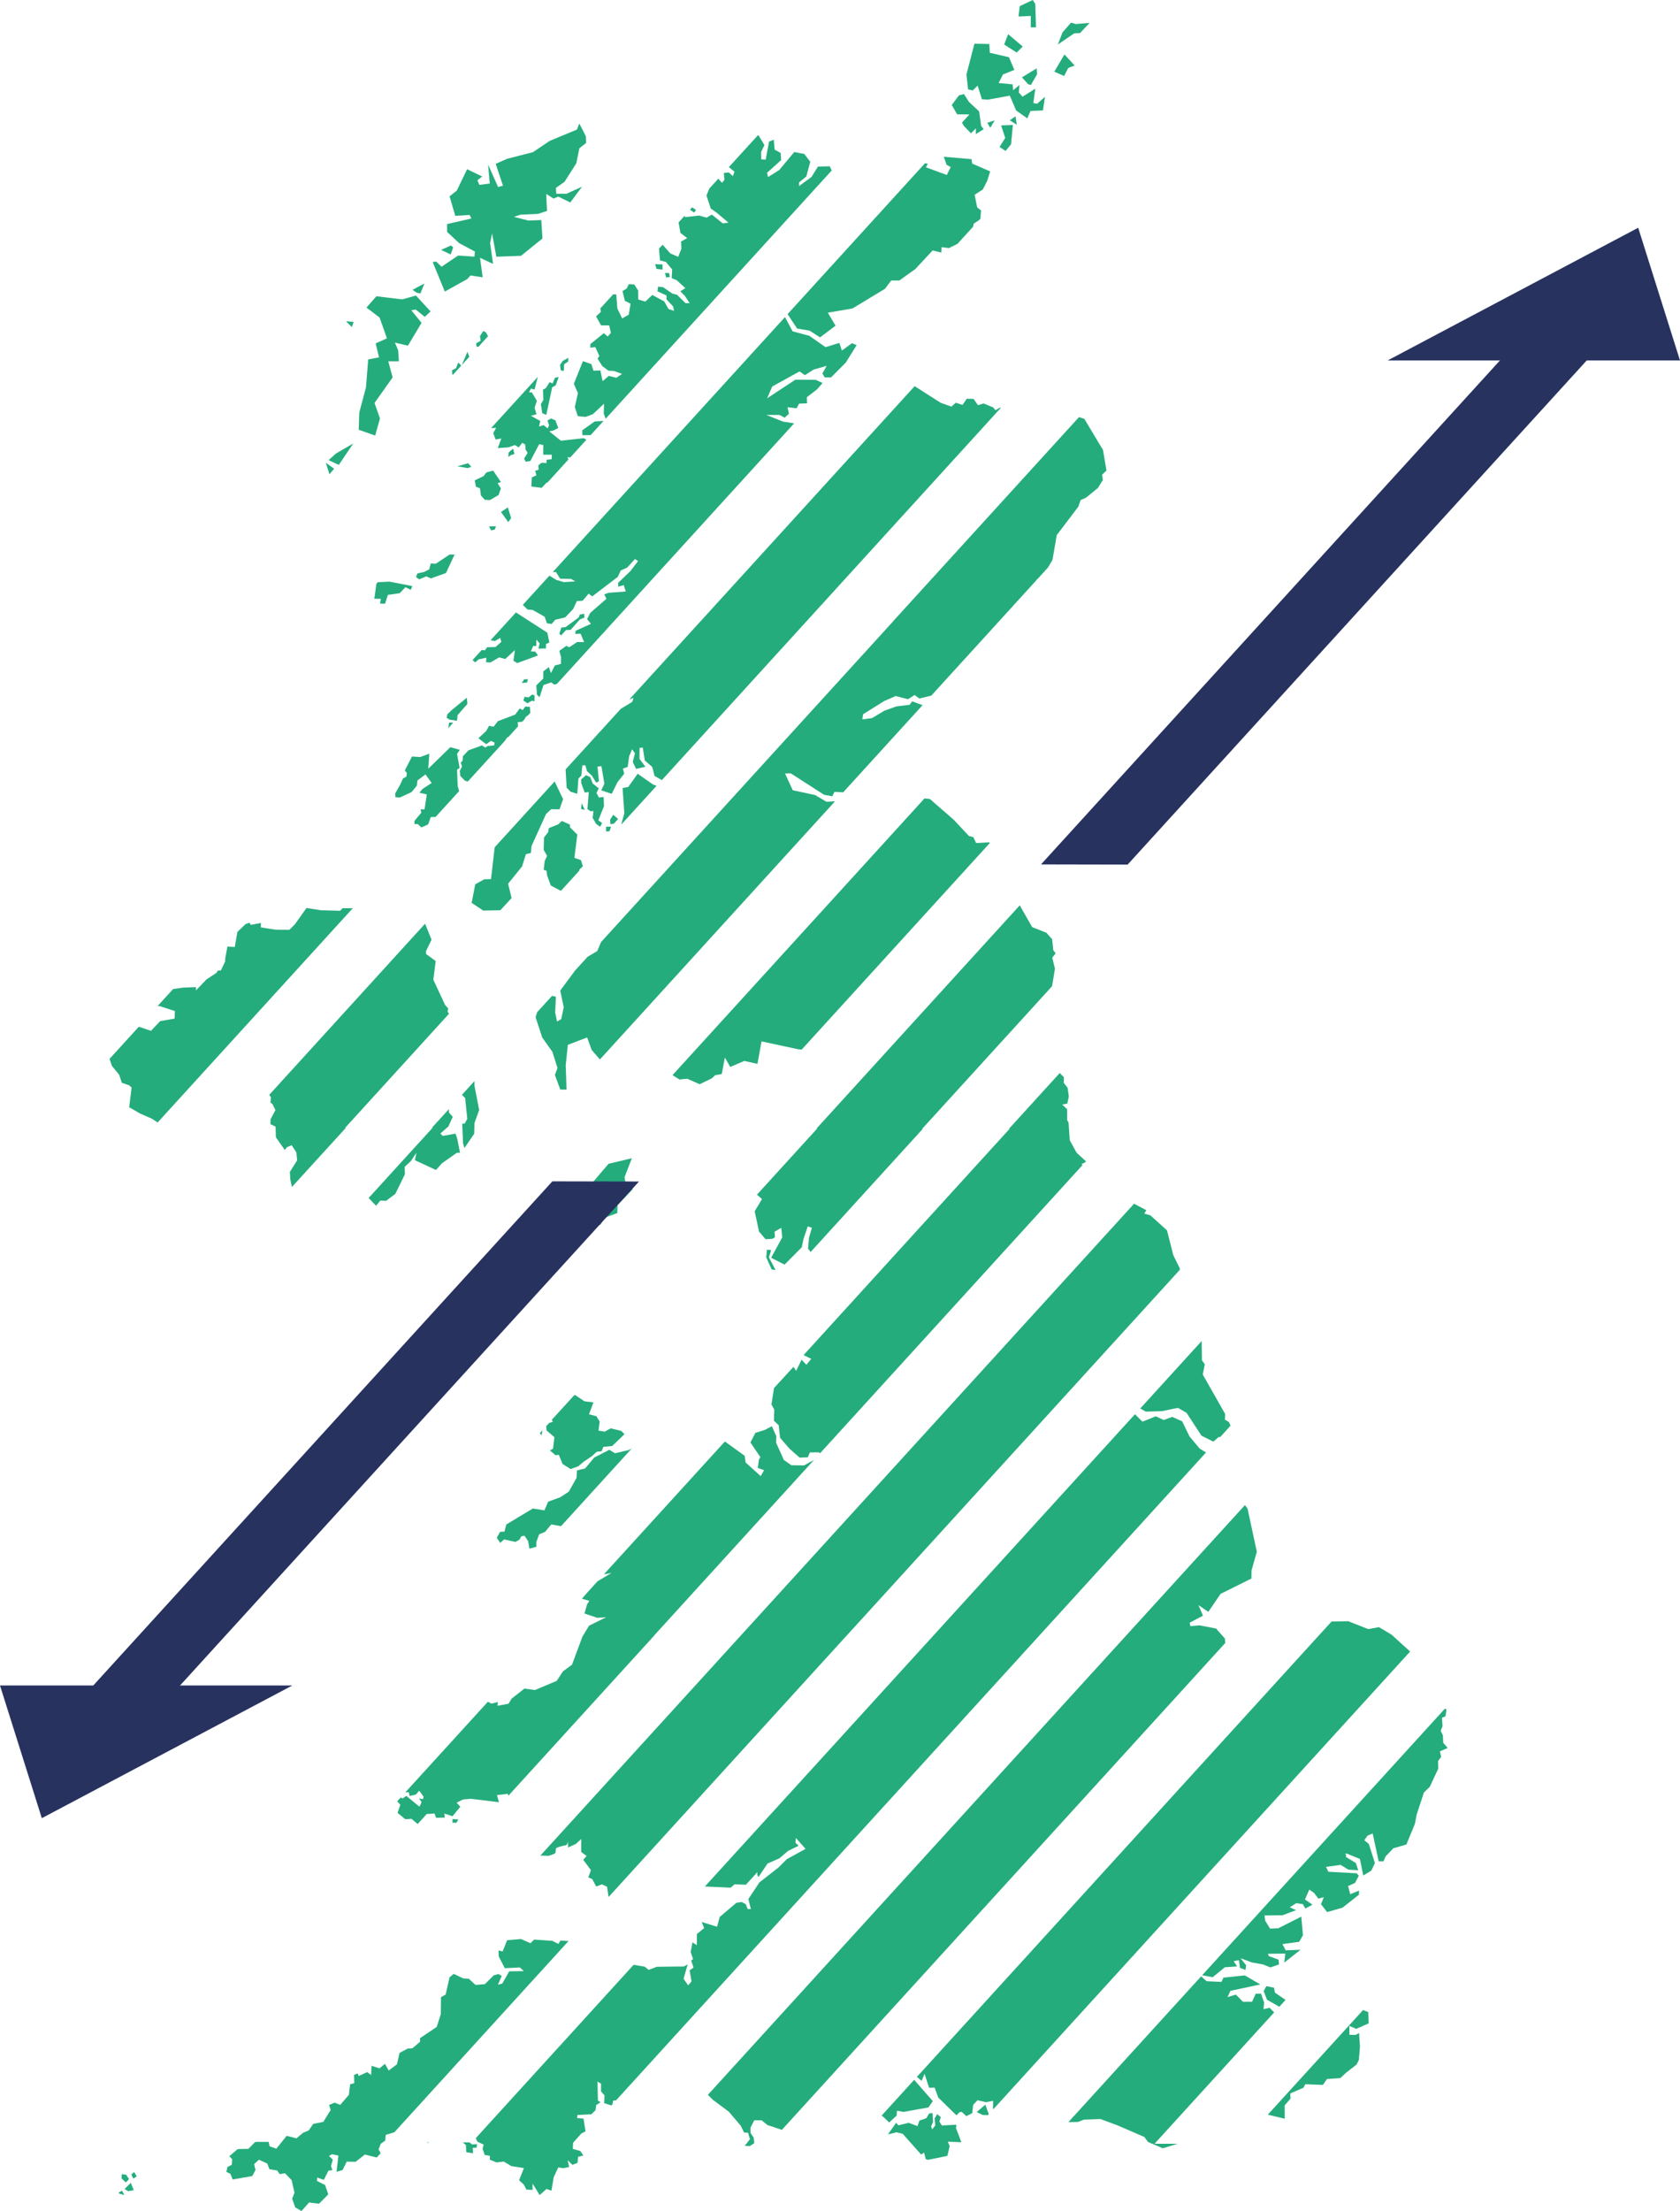 <?xml version="1.0" encoding="UTF-8"?> <svg xmlns="http://www.w3.org/2000/svg" id="Layer_2" viewBox="0 0 382.1 502.72"><defs><style>.cls-1{fill:#27325f;}.cls-2{fill:#24ac7c;}</style></defs><g id="Layer_1-2"><g><g><g><polygon class="cls-2" points="141.26 187.52 149.34 178.65 148.53 178.37 145.03 175.92 142.88 178.93 141.6 179.16 141.68 180.31 142 184.91 141.28 187.5 141.26 187.52"></polygon><polygon class="cls-2" points="132.99 184.14 132.3 182.6 132.16 183.93 132.99 184.14"></polygon><polygon class="cls-2" points="104.08 162.58 106.31 160.03 106.17 158.63 102.84 161.36 101.76 162.37 101.58 163.2 102.28 163.63 103.95 163.86 104.08 162.58"></polygon><polygon class="cls-2" points="104.1 178.71 103.95 175.01 104.53 174.58 103.95 171.42 104.57 170.48 102.43 169.88 97.4 174.78 97.64 171.36 95.57 172.12 93.7 172 92.07 175.17 92.53 175.75 92.44 176.56 91.65 177.01 90.97 178.49 89.88 180.4 89.93 181.25 90.93 181.33 93.61 180.09 94.81 178.63 94.94 177.45 96.77 176.07 98.18 178.02 96.07 179.39 95.4 180.23 97.07 180.62 96.56 184.03 95.65 184.03 95.83 184.77 94.26 186.64 94.26 187.35 95 187.35 95.85 188.13 97.38 187.43 97.97 185.77 99.07 185.74 104.42 179.87 104.1 178.71"></polygon><polygon class="cls-2" points="105.07 248.91 105.79 249.64 106.28 254.38 105.7 255.44 105.13 255.5 105.32 259.96 105.63 261.02 107.85 257.77 107.92 255.32 108.98 252.36 107.9 246.78 107.91 245.8 105.07 248.91"></polygon><polygon class="cls-2" points="111.68 199.87 110.1 199.93 108.09 201.06 107.27 205.28 109.92 207.03 113.8 206.95 116.36 204.18 115.56 200.92 118.74 196.99 119.6 194.22 120.75 193.92 120.89 192.35 124.19 185.08 125.35 183.99 127.26 184 128.07 181.7 126.15 177.67 112.51 192.64 111.68 199.87"></polygon><polygon class="cls-2" points="140.58 186.19 139.48 185.25 138.76 186.39 138.85 187.41 139.66 187.25 140.58 186.19"></polygon><polygon class="cls-2" points="86.49 272.96 87.81 273.02 89.91 271.44 92.02 267.13 92.09 267 92.05 265.29 93.44 263.99 94.71 262.08 94.37 263.78 99.16 266.01 100.51 264.49 103.91 262.09 104.62 262.09 104.01 258.96 103.61 257.74 100.69 258.26 100.16 257.71 101.98 256.11 102.98 253.92 102.1 252.95 102.1 252.56 102.09 252.18 98.25 256.39 98.41 256.39 83.84 272.38 85.54 274.14 86.49 272.96"></polygon><polygon class="cls-2" points="124.48 143.84 117.34 139.24 115.6 141.15 115.6 141.15 111.58 145.56 112.55 145.75 113.79 145.03 114.01 145.96 112.69 147.11 110.8 147.16 110.29 147.86 109.56 147.79 107.47 150.08 108.09 150.59 108.86 149.92 110.62 149.53 110.55 150.56 111.53 150.63 113.52 149.47 114.91 149.83 117.11 147.81 116.78 150.25 117.66 150.75 122.36 149.03 121.73 148.14 120.74 148.11 121.27 146.86 121.97 146.87 121.98 145.4 122.73 146.29 122.46 147.48 124.19 147.42 124.17 146.44 124.95 146.07 124.48 143.84"></polygon><path class="cls-2" d="M134.8,178.13l-.56-1.46-.97-.42-1.11,.98,.07,.91,.76,2.06,.92-.12-.31,3.89,.69,.46,.69-.03-.18,1.55,.79,1.37,.9,.65,.46-.84-.86-.62s1.26-3.21,1.28-3.21-.09-2.11-.09-2.11l-1.05,.14-.57-1.04,.53-1.04-1.38-1.11Z"></path><polygon class="cls-2" points="137.85 189.06 138.63 188.98 138.98 187.96 137.85 187.96 137.85 189.06"></polygon><polygon class="cls-2" points="120.18 158.58 119.31 158.41 119.05 159.28 119.97 159.9 120.97 159.31 121.57 159.44 121.57 158.12 121.07 157.9 120.18 158.58"></polygon><polygon class="cls-2" points="112.81 119.65 111.22 119.7 111.69 120.57 112.51 120.43 112.81 119.65"></polygon><polygon class="cls-2" points="112.16 107 110.62 107.41 110 108.24 107.98 109.21 108.23 110.65 109.16 111.02 109.39 112.67 110.27 113.64 111.46 113.68 113.39 112.55 113.93 111.05 113.17 109.85 113.93 109.6 112.16 107"></polygon><polygon class="cls-2" points="106.46 105.32 104.02 106.02 106.4 106.43 107.2 106.12 106.46 105.32"></polygon><polygon class="cls-2" points="87.58 137.25 88.22 135.25 90.91 134.87 92.21 133.51 93.42 134.11 93.79 133.25 88.56 132.24 85.94 132.37 85.62 132.67 85.14 136.14 86.63 136.14 86.44 137.22 87.58 137.25"></polygon><path class="cls-2" d="M78.49,256.43l23.63-25.94-.32-.46,.13-.75-.71-.81-2.66-5.72,.53-4.25-2.19-1.6-.04-.59,1.29-2.67-1.47-3.63-35.45,38.92c.22,.31,.4,.56,.4,.56l-.12,1.18,.47,.36,.66,1.36-1.11,2.1-.03,1.1,1.17,.55,.08,2.44,2.02,2.88,.49-.63,1.08-.46,1.08,1.67v.1s.16,1.67,.16,1.67l-1.66,2.65,.12,1.77,.35,1.65,12.26-13.45h-.15Z"></path><polygon class="cls-2" points="119.48 160.64 118.9 161.44 118.19 161.09 117.18 162.47 113.24 163.96 112.27 165.22 111.23 165.03 110.57 166.22 108.8 167.85 110.58 169.2 111.66 168.45 112.49 168.84 112.39 169.48 110.9 169.62 110.37 169.98 109.62 169.48 106.57 170.58 105.28 171.93 105.23 172.92 104.78 173.43 105.09 174.23 104.57 175.3 104.7 176.43 105.74 177.49 106.39 177.7 114.81 168.46 115.39 167.61 115.58 167.62 117.83 165.14 117.74 164.2 118.78 164.1 119.25 163.58 119.65 162.93 120.19 162.55 120.61 162.09 120.51 160.71 119.48 160.64"></polygon><polygon class="cls-2" points="101.95 165.59 103.07 164.29 102.14 164.29 101.95 165.59"></polygon><polygon class="cls-2" points="120.07 154.42 119.2 154.45 118.67 155.28 119.87 155.18 120.07 154.42"></polygon><polygon class="cls-2" points="116.7 102.01 115.69 102.86 115.6 103.9 116.21 103.47 117.01 103.21 116.7 102.01"></polygon><polygon class="cls-2" points="101.43 130.28 103.38 126.11 102.3 126.06 99.1 128.17 97.98 128.1 97.61 129.46 96.46 130.04 94.94 130.37 94.61 131.2 95.34 131.72 96.97 131.04 97.99 131.51 101.43 130.28"></polygon><polygon class="cls-2" points="127.78 186.65 126.99 187.41 124.82 188.28 124.7 189.16 123.73 190.41 123.66 193.23 124.43 194.6 123.89 195.73 123.66 197.76 124.3 197.97 124.43 199.04 125.28 201.33 127.44 202.48 127.64 202.48 131.77 197.94 131.75 197.76 132.56 196.94 132.13 195.56 130.64 195.04 131.3 189.75 129.63 188.08 129.63 187.48 127.78 186.65"></polygon><path class="cls-2" d="M27.65,495.3s.97,.89,.97,.89l.72-.75-.66-1.01-.99-.1s-.06,.95-.03,.96Z"></path><polygon class="cls-2" points="113.95 116.41 115.59 118.7 116.26 117.81 115.5 115.36 113.95 116.41"></polygon><polygon class="cls-2" points="104.22 82.42 103.73 83.71 102.8 84.19 102.87 85.1 103.01 85.21 104.91 83.13 104.22 82.42"></polygon><polygon class="cls-2" points="102.92 413.58 102.92 414.42 103.81 414.42 104.25 413.66 102.92 413.58"></polygon><polygon class="cls-2" points="110.57 75.63 109.94 75.24 109.16 76.42 109.32 77.45 108.29 78.07 108.38 78.77 108.78 78.88 110.99 76.45 110.57 75.63"></polygon><polygon class="cls-2" points="157.86 48.32 158.31 47.75 157.43 47.14 156.93 47.69 157.86 48.32"></polygon><polygon class="cls-2" points="289.76 451.92 288.02 451.57 287.41 452.7 288.17 454.66 290.97 456.25 292.39 454.69 289.96 453.04 289.76 451.92"></polygon><path class="cls-2" d="M284.55,446.14l2.75,.51,1.64,.66,1.96-.67-.1-1.08-2.21-.82-.23-.53,3.97-.04-.23,2.05,3.7-2.93-3.37,.14-.77-1.42,3.84-.53,.84-1.49-.37-4.23-5.22,2.64-1.88,.09-1.1-1.77-.17-1.22,4.11-.05,3.08-1.16-1.45-.64,1.49-.95,1.47,.21,.6,1.01,1.6-.88-1.7-1.19,.99-2.23,1.06,.73,1.01,1.32,1.23-.33s-.64,1.58-.64,1.6,1.39,1.79,1.39,1.79l3.51-1.01,3.73-2.94,.02-.94-2,.83-.49-1.86,1.57-.71,.87-1.64-.49-.55-6.44-.35-.53-1.11,3.33-.45,1.75,1.08,2.25,.14-.55-1.65-2.25-1.37,.05-.43-.25-.28,.4-.06,1.09,.45,1.89,.77,.76,3.76,1.83-1.1,.82-1.74-1.39-4.35-1.02-.82,.72-1.04,1.18-.51,1.37,6.33h1.1l.46-1.1,1.77-1.86,2.97-.86,1.94-4.7,.4-2.11,1.64-5,1.33-1.29,1.93-4.12-.04-1.75,.71-.97-.29-1.23,1.78-.78-1.01-1.15-.1-1.75-.49-.99,.42-1.04-.13-1.93,.81-.34,.22-1.56-.37-.16-55.2,60.6,2.39,.44,2.78-2.26,2.78-.19-.77-1.2,1.19-.21,.23,1.73,1.25,.5,.16-1.06-1.27-1.62,2.37,.88h.04Z"></path><path class="cls-2" d="M278.59,322.78l.06-1.3-5.09-8.96,.46-2.36-.65-.86-.06-4.41-13.97,15.34,1.26,.72,3.19-.1,.55-.02s3.56-.76,3.6-.73c.03,.02,1.93,1.12,1.93,1.12l3.39,5.19,2.71,1.36,1.29-1.12,.22,.13,2.39-2.63-.34-.82-.92-.55Z"></path><path class="cls-2" d="M192.53,371.91l75.83-83.23-.06-.37-1.45-2.95-1.43-5.63-3.78-3.41-1.38-.39,.46-.78-2.79-1.47-89.45,98.18h0l-45.57,50.02,1.89,.06s1.19-.4,1.39-.53c.2-.14,.23-.79,.23-1.08s1.62-.69,2.17-.77c.56-.08,.59-1.01,.59-1.01l.03,1.49,1.42-.65,.32-.14,1.25-1.13v2.95l1.21,.9-.76,.87,1.71,2.3,.05,.06-.61,1.65,.9,.38,.9,1.68,1.31-.49,1.17,.56,.33,2.33,54.12-59.41h0Z"></path><path class="cls-2" d="M148.79,371.83l36.35-39.9-.93,.51-1.32,.73-2.89-.03-1.72-1.2-1.77-3.95s.06-1.41,.06-1.43c0-.03-1.01-2.3-1.01-2.3,0,0-1.51,.79-1.58,.83-.06,.03-2.18,.69-2.18,.69l-1.12,2.17,2.27,3.36-.33,.51-.27,1.93,1.43,.51-.25,.44-.51,.91-3.44-3.1-.21-1.52-4.5-3.25-27.52,30.2,1.73-.32-3.16,1.89-2.18,2.39-1.39,1.58,1.67,.48s-.43,.74-.47,.74c-.03,0-.61,2.15-.61,2.15l2.89,.97,2.05-.13-.46,.23-3.44,1.69-1.52,2.51-2.36,6.36-2.06,1.51-1.42,2.17-4.95,2.08-2.4-.32-2.93,2.3-.67,1.14-2.53,.46,.1-.86-1.45,.38-.83-.43-18.78,20.61,.79-.06,.2,.88,1.43-.34,.75-.88,.99,1.36-.13,.59-.9-.19,.57,.84s-.45,1.04-.48,1.04c-.03,0-2.98-2.45-2.98-2.45l-.86,.6s-.19-.1-.43-.23l-.79,.87,.72,.78-.64,1.84,1.75,1.44,1.43-.08,1.4,1.18,2.05-2.28,1.78-.11,.36,.97,1.98-.05-.1-.91,1.85,.6,1.78-2.15-.84-.92s1.43-.74,1.47-.74,1.79-.15,1.79-.15l6.36,.78-.45-1.62,2.45-.29,.14,.44,33.18-36.42h0Z"></path><path class="cls-2" d="M203.09,141.32l-66.38,72.86-.87,2.05-2.18,1.29-2.85,3.12-3.39,4.58,.49,2.32,.31,1.47-.57,2.69-.96,.55-.42-2.04,.16-3.6-.88-.19-3.38,3.71-.36,1.15,1.52,4.62,2.3,3.23,1.17,3.69-.6,1.57,1.24,3.33s1.38,.01,1.41,.01c.03,0-.19-5.48-.19-5.48l.49-4.7,4.39-1.68,1.03,2.86,1.88,2.14,53.46-58.68-1.94,.1-.32-.19-2.27-1.34-5.08-1.09-1.76-3.82h.22s1.1-.02,1.1-.02l.05,.03,7.5,4.83,1.88,.36,.49-1.01,1.99,.1,18.06-19.82-2.37-.86s-.55,.78-.59,.78c-.03,0-2.95,.36-2.95,.36l-2.75,.97-2.84,1.7-2.06,.27h-.14s.16-1.15,.16-1.15l4.81-3,2.61-1.14,1.82,.47,.99,.25,1.49-.95,1.1,.79,2.71-.66,15.3-16.79h0l8.58-9.42,.05-.14,.25-.19,2.33-2.56,.99-1.64,.04-.06,.99-5.7,2.71-3.56,2.19-2.89,.53-1.5,1.24-.57,2.69-2.19,1.12-1.82-.16-1.21,.99-.92-.8-4.7-4.25-7.07-1.2-.39-42.34,46.48h0Z"></path><path class="cls-2" d="M159.34,141.24l-16.21,17.79,.96-.36-.29,.91-2.59,1.56-12.57,13.8,.24,4.16,.92,.92,1.5,.46,.25-3.45,.67-.7,.23-2.31,.68-.03,.38,1.34,1.1,1.01,.99,1.6,.62-.31-.32-3.33,.89-.12,.67,4-.71,1.51,2.38,.79,1.33-2.67,1.51-1.9-.28-1.16,1.08-.39,.32-2.41,.68-1.6,.64,.93-.49,1.95s.73,1.54,.74,1.57c.01,.03,2.13-.47,2.13-.47l-1.35-1.8,.03-2.5,.73-.05,.45,2.92,1.7,1.47,.53,2.06,1.66,.93,32.85-36.06h0l44.24-48.57-.19-.06-1.04,.6-.51-.64-2.19-.9-1.28,.39-.97-1.42-1.56-.05-.97,1.42-1.52-.51-1.01,.89-2.44-.87-5.92-3.78-48.7,53.46h0Z"></path><polygon class="cls-2" points="230.97 26.45 229.67 27.35 231.26 28.37 230.97 26.45"></polygon><path class="cls-2" d="M77.96,206.44l-.6,.63-3.78-.1h-.53s-3.34-.53-3.34-.53l-2.63,3.69-1.27,1.28-3.11-.03-3.37-.53v-1.01l-2.27,.44-.35-.49-.86,.31-1.86,1.78-.59,3.43-1.67-.1-.51,2.72v.64l-.99,2.08h-.68l-.29,.52-2.3,1.51-2.39,2.5v-.75s-2.93,.12-2.97,.12c-.02,0-1.22,.17-2.23,.32l-3.56,3.9,.4-.05,3.56,1.15-.05,1.72-3.29,.57-2.08,2.21-2.78-.93-6.66,7.31,.55,1.6,1.65,2.01,.6,1.82,1.67,.58,.55,.5-.55,4.48,2.47,1.43,2.73,1.2,1.27,.84,44.39-48.72h-2.25Z"></path><polygon class="cls-2" points="246.03 264.6 246.7 264.35 246.99 264.03 244.88 262.11 244.86 262.08 243.31 259.26 243.03 255.23 242.71 254.67 242.71 254.44 242.7 252.19 241.59 251.12 242.75 250.92 243.04 249.53 243.09 249.31 242.82 247.32 241.93 246.17 241.96 245.67 241.99 244.95 241.03 243.96 229.49 256.63 229.64 256.63 182.77 308.09 184.51 308.95 183.41 310.3 182.31 309.14 181.08 311.67 180.47 310.76 176.04 315.59 175.46 319.31 176.1 320.49 176.02 323.01 177.11 324.05 177.42 326.89 179.57 329.38 181.87 331.4 182.02 331.39 183.71 331.33 184.21 330.22 186.28 330.2 186.51 330.42 246.18 264.92 246.03 264.6"></polygon><polygon class="cls-2" points="121.58 88.57 122.32 85.68 111.74 97.29 111.73 97.35 112.85 97.26 112.18 98.46 112.72 99.92 114.02 99.7 113.21 101.88 115.62 101.71 117.11 101.19 117.97 101.72 118.79 100.68 119.45 101.06 119.55 102.23 120.01 102.96 119.19 104.27 119.57 104.98 120.62 104.82 122.64 100.98 123.57 101.2 123.55 103.38 125.5 103.38 125.48 104.41 124.32 104.53 124.29 105.27 123.18 105.21 122.44 105.8 122.51 106.78 121.72 107.04 122 108.08 120.97 108.53 120.84 110.61 123.19 110.92 124.26 109.78 124.57 109.65 129.29 104.46 129.06 103.93 129.69 104.02 133.36 99.99 132.79 99.63 127.57 100.2 124.92 98.07 125.87 97.89 126.98 97.3 126.3 95.55 125.32 95.15 124.53 95.6 124.89 96.69 124.56 97.4 123.65 96.66 122.61 96.97 122.88 95.71 120.73 94.53 122.03 94.19 121.58 92.73 122.11 91.12 120.95 89.2 120.31 89.2 120.75 88.35 121.58 88.57"></polygon><path class="cls-2" d="M123.32,93.95s.93,.37,.93,.37l1.34-6.28,.8-.4,.67-1.92-.84,.17-.54,1.3-.69-.29-.84,1.34-.65,.36,.09,2.31-.57,.99s.33,2.04,.31,2.04Z"></path><polygon class="cls-2" points="127.53 84.2 128.23 84.35 128.31 82.8 129.22 82.22 129.26 81.34 128 82.06 127.37 82.97 127.53 84.2"></polygon><polygon class="cls-2" points="181.3 74.7 184.15 75.18 186.51 76.7 190.03 74.05 188.28 71.09 193.89 70.13 201.28 65.66 202.7 63.77 204.54 63.77 208.15 61.2 212.12 56.94 214.08 57.43 214.14 56.2 215.83 56.4 217.78 55.43 221.33 51.53 221.47 50.85 222.69 50.04 223 49.7 223.12 47.84 222.25 47.15 221.67 44.28 223.52 43.09 224.53 41.14 225.2 38.97 221.12 37.2 220.96 36.19 214.65 35.64 215.3 37.47 216.23 37.98 215.34 39.78 210.59 38.04 211.03 37.22 210.37 37.13 179.13 71.42 181.3 74.7"></polygon><polygon class="cls-2" points="228.71 34.32 229.96 32.79 230.37 28.41 227.69 28.52 228.63 31.35 227.33 33.41 228.71 34.32"></polygon><polygon class="cls-2" points="309.06 468.37 309.31 465.35 309.11 462.22 308.32 462.66 306.92 462.63 306.89 460.6 308.45 461.28 311.3 460.03 311.2 457.47 310.02 457 288.35 480.79 288.42 480.81 292.2 481.71 292.18 478.68 293.52 477.13 293.46 475.96 296.47 474.66 296.87 473.87 300.89 474.02 301.8 472.69 304.84 472.47 306.13 471.27 308.54 469.39 309.06 468.37"></polygon><polygon class="cls-2" points="152.19 62.1 151.26 62.05 151.5 63.08 152.35 62.98 152.19 62.1"></polygon><polygon class="cls-2" points="80.44 73.19 78.7 73.05 80.02 74.36 80.44 73.19"></polygon><polygon class="cls-2" points="29.86 494.39 30.32 495.31 31.1 494.83 30.51 493.83 29.86 494.39"></polygon><polygon class="cls-2" points="27.03 498.47 27.07 498.72 28.27 499.06 27.76 498.08 27.03 498.47"></polygon><polygon class="cls-2" points="28.33 497.69 29.16 498.19 30.42 497.95 29.75 496.29 28.33 497.69"></polygon><polygon class="cls-2" points="80.34 100.83 76.38 103.13 74.75 104.62 77.06 105.7 80.34 100.83"></polygon><polygon class="cls-2" points="103.07 56.25 102.57 55.81 100.32 56.81 102.5 57.86 103.07 56.25"></polygon><polygon class="cls-2" points="86.42 95.14 85.18 91.62 89.3 85.81 88.31 82.15 90.72 82.15 90.56 79.65 89.82 77.89 92.78 78.59 95.87 73.41 93.55 70.54 94.56 70.38 96.61 72.04 97.92 70.8 94.6 67.2 91.46 68.07 85.61 67.36 83.35 69.93 86.33 72.19 88.01 76.92 85.44 78.08 86.21 81.25 83.74 81.72 83.24 88.07 81.71 93.82 81.59 97.71 85.33 99.03 86.42 95.14"></polygon><path class="cls-2" d="M106.3,63.43l.7-.8,2.78,.42-.6-4.43,2.96,1.38-.67-4.72,.45-2.21,.97,5.3,5.61-.21,4.88-3.94-.27-4.19-2.9,.12-3.31-.83,1.43-.5s3.95-.19,4-.19,2.08-.67,2.08-.67l-.18-3.88,1.67,1.07,1.07-.45,2.74,1.33,2.67-3.58-3.53,1.6h-2.32s-.1-1.32-.1-1.32l1.97-1.4,2.67-4.19,.71-3.44,1.54-1.21-.1-1.56-1.46-2.84-.55,1.37-6.18,2.57-3.82,2.57-5.87,1.5-2.6,1.15,1.66,4.97-1.12,.3-2.27-5.1,.38,4.31-2.36,.31-.45-1.07,1.1-.84-3.44-1.66-2.34,4.85-1.65,1.32,1.3,4.43,3.26-.2,.4,.81-5.52,1.26v1.79l2.76,2.56,3.56,1.9-.1,1.16-3.71-.25-3.78,2.55-1.21-1.18-.8,.11,2.76,6.71,5.14-2.86Z"></path><polygon class="cls-2" points="95.61 66.73 96.53 64.46 93.83 65.88 94.72 66.53 95.61 66.73"></polygon><polygon class="cls-2" points="75.99 106.57 74.11 105.21 74.93 107.82 75.99 106.57"></polygon><polygon class="cls-2" points="219.79 481.12 221.12 480.45 221.34 478.56 222.33 477.51 224.23 477.95 225.67 477.69 225.89 477.65 225.84 479.48 225.98 479.49 320.72 375.49 316.49 371.65 313.63 369.95 311.18 370.39 306.65 368.6 302.85 368.67 299.72 372.1 299.72 372.1 208.54 472.2 209.61 473.09 210.29 471.52 210.94 473.54 211.31 474.66 212.58 474.65 213.4 476.9 215.47 478.92 217.54 480.94 218.24 480.22 218.74 480.15 218.94 480.34 219.79 481.12"></polygon><path class="cls-2" d="M89.65,484.84l39.66-43.53-1.85-.11-.45,.77-1.38-.7-4.15-.29-.84,.83-2.15-.96-3.15,.28-1.01,2.54-.95-.21,.06,1.36,1.37,2.67,3.43-.17,.9,.83-3.32,.05-1.58,2.79-.99,.25,.86-2-.74-.42-1.07,.29-2.02,2-2.12,.19-1.54-1.42-1.22-.05-2.21-1.05-.95,.79-.88,3.91-1.06,.59-.04,3.85-.93,2.92-3.81,2.56,.03,.8-1.78,1.52-1.03,.03-1.87,1.01-.59,2.58-1.88,1.41-.85-1.52-1.24,1.03-1.81-.58-.1,2.1-.89-.67-1.9,.88-.29-.58-.79,.34,.05,1.88-.95,.25-.28,2.4-1.97,2.28-1.27-.5-1.25,.51,.34,1.17-1.67,2.69-2.3,.46-1.01,1.48-1.32,.55-1.47,1.25-2.24-.57-2.34,2.93-1.54-.56-.21-.99h-2.93c-.1,.04-.18,.07-.19,.07-.03,.01-1.49,1.51-1.49,1.51l-2.42,.05-1.91,1.62,.66,.7-.1,1.25-.98,.5-.25,1.12,.91,.44,.52,1.28,4.45-.77,.74-1.38-.32-1.34,1.11-1,1.9,.89,.48,1.27,1.75,.29,.59,.83,1.2-.2,1.51,1.56,.65,2.86-.53,1.36,.69,1.97,1.43,.84,1.73-1.95,2.25,.29,2.11-2.13-.72-2.12-1.85-.93,.05-.78,1.51,.53,1.05-2.09,.9-.11-.32-.94,.41-1.46-.87-.84s.67-.39,.7-.39c.03,0,1.45,.31,1.45,.31l-.43,3.69,1.38-.4,.93-1.91,2.02,.03,2.12-1.65,2.69,.68,.91-.99-.49-.86,.51-1.29,1-.71,.13-1.3,1.93-.59Z"></path><path class="cls-2" d="M217.43,483.93l.08-.86-3.3,.18-.55-.9,.32-.99-.82-.7-.57,.97,.12,1.62-.69,.88-.25-.67,.43-.98-.1-2.06-.77,.08-.64,1.09-1.58,.55-.43,1.25-2.01-.75-2.34,.57-.51-.57-1.88,2.64,1.94-.49,1.45,.36,4.17,4.7,.67-.43,.37,1.47,.49,.17,4.43-.9s.55-2.18,.53-2.23c-.03-.06-.42-1.01-.42-1.01l3.08,.14-1.18-3.12Z"></path><path class="cls-2" d="M224.1,478.51l-1.96,1.7,1.41,.66s.74,.02,1.15,.03l.19-.21c-.2-.58-.79-2.18-.79-2.18Z"></path><path class="cls-2" d="M262.61,487.38l27.19-29.84-1.04-1.06-1.38,.33,.12-1.53-.69-2.01-1.21,.02-.83,1.83h-2.08l-1.6-1.63-1.9,.57,.66-1.43,6.79-1.45s-3.5-2.05-3.52-2.05-4.85,.5-4.85,.5l-.47,.97-3.37-.15-1.24-1.11-30.19,33.14,2.16-.03,1.36-.53,3.76-.14,3.83,1.42,2.04,.88,4.12,1.78,.85,1.15,1.19,.5,2.16,.92,3.35-1.02h-5.19Z"></path><polygon class="cls-2" points="203.93 481.01 204.01 479.9 205.5 480.16 211.16 479.14 212.16 477.71 207.92 472.87 200.52 481 200.97 481.35 202.23 482.56 203.93 481.01"></polygon><polygon class="cls-2" points="278.68 373.54 278.58 372.52 276.57 370.26 272.82 369.54 270.75 369.72 270.58 368.94 273.6 367.34 272.58 364.94 274.82 366.47 277.61 362.38 278.9 361.74 284.63 358.89 284.65 357.05 285.85 352.81 283.74 342.97 283.15 342.2 255.98 372.02 255.98 372.02 161 476.28 162.15 477.42 165.79 480.14 168.47 483.3 169.23 484.85 170.14 484.9 170.56 486.37 169.39 487.87 170.52 487.94 171.56 487.26 171.41 485.98 170.7 484.95 170.69 483.75 171.56 482.06 173.23 482.07 174.54 483.14 174.73 483.21 177.83 484.24 278.68 373.54"></polygon><polygon class="cls-2" points="97.02 487.07 97.5 487.21 97.54 487.07 97.02 487.07"></polygon><path class="cls-2" d="M106.78,487.09h-1.51s.7,.61,.7,.61l.07,1.61,1.54,.26-.04-1.27h.84s.12-.8,.12-.8c0,0-1.1,.03-1.11,.06-.03,0-.33-.24-.6-.46Z"></path><path class="cls-2" d="M130.29,488.57l.05-1.39,1.89-2.12,.94-.47-.27-1.73-.19-1.18-1.45-.1,.04-.71,3.2-.17,.94-.92,.18-1.19,.97-.62-.6-.4-.08-3.5-.02-.81,.81,.48v1.77l.79,.89-.07,1.78,1.65,.51,.22-.24,.18-.87,.64-.04,96.16-105.56h0l38.03-41.75-1.41-.85-2.34-2.78-.56-1.15-1.12-2.3-2.25-1.01-1.96,.71-1.79-.84-3.02,1.22-1.72-1.69-45.91,50.4h0l-51.9,56.97,5.85,.27,.06-.05,.86-.72,2.56,.1,2.6-2.85v.66s.28,.42,.28,.42l2.04-3.05,2.68-1.17,1.99-1.7,2.4-1.17-.74-.7,.12-1.07,2.19,2.48-4.23,2.32-1.73,1.72-.16,.17-4.36,3.4-2.52,3.79,.57,2.27-.72,.02-.44-1.11-.94-.51-1.21,.2-3.78,3.21-.6,2.23-3.49-1.09,.54,1.4-1.64,1.34v2.54l-1.01-.64-.4,2.21,.55,1.59-.43,.31,.53,1.62-.89,.62,.43,2.51-.76,.91-1.05-1.49,.93-3.27-.9,.48h-1.53s-4.6,.06-4.6,.06l-1.83,.71-.89-.73-2.54-.43-35.89,39.4,.36,.82,1.43,.66-.25,.93,.47,1.41s1.19,.21,1.21,.22c.02,.01-.05,.86-.05,.86l1.53,.63,1.67-.2,1.69,1.03,2.88,.46-1.1,2.76s1.05,.93,1.05,.95,.62,1.18,.62,1.18l1.4,.07v-1.45l1.61,2.62,1.55-1.38,1.13,.38,.51-3.04,1.04-2.24,1.16,.17,1.32-.27-.35-1.55s1.06,1.06,1.08,1.06c.04,0,1.17-.44,1.17-.44l.14-1.39,1.19-.29-.7-1.03-1.71-.47Zm43.13-71.62v2.25l-1.15,1.13,1.15-1.13v-2.25l.99-1.56-.98,1.56Z"></path><path class="cls-2" d="M129.78,143.21s2.12-2.39,2.12-2.39l1.04-.42-.08-.86-.97,.17-.29,.69-2.97,2.18-.96,.11-.45,1.38,.39,.4,1.14-1.23s1.01-.03,1.02-.03Z"></path><polygon class="cls-2" points="184.99 91.42 185.03 91.38 184.99 91.4 184.99 91.42"></polygon><path class="cls-2" d="M209.72,256.67l29.45-32.32,.13-.23,.64-3.87-.61-2.52,.77-.99-.54-.69-.26-2.51-1.31-1.47-3.23-1.28-2.83-4.95-46.19,50.71h.15s-13.73,15.07-13.73,15.07c.58,.49,1.15,.99,1.15,1,0,.03-1.67,2.77-1.67,2.77l.99,4.62,1.49,1.74,1.56-.1,.57-.34-.08-1.28,1.52-.87,.12,1.13,.1,1.04-2.52,4.63,3.05,1.56,.77-.77,3.15-3.18,.38-1.85,.97-2.9,.95,.33-.66,2.25-.22,2.47,.58,.79,25.5-27.99h-.15Z"></path><polygon class="cls-2" points="225.23 29.05 226.23 27.37 224.56 27.91 225.23 29.05"></polygon><polygon class="cls-2" points="174.44 284.13 174.27 285.84 175.5 288.61 176.4 288.76 174.88 285.87 175.4 284.22 174.44 284.13"></polygon><polygon class="cls-2" points="154.53 245.43 156.3 245.26 159.13 246.51 161.88 245.18 162.65 244.46 164.16 244.19 164.86 240.45 166.09 242.58 169.29 241.21 172.28 241.88 173.2 236.77 181.68 238.59 182.34 238.63 225.13 191.66 224.91 191.51 222.01 191.68 221.37 190.33 220.41 190.09 220.39 190.09 216.92 186.38 211.49 181.66 210.28 181.52 152.96 244.44 154.53 245.43"></polygon><path class="cls-2" d="M125.8,130.06h.65s.95,1.51,.95,1.51l2.49,.05,.93,.57-2.57,.16-1.74-.51-1.55-.96-6.05,6.64,1.04,1.04,1.22,.13,2.71,1.53,.51,1.5,1.08,.14,.81-.95,2.26-.54,1.8-1.88,.86-1.82,1.33-.1,1.36-1.61,.79,.64,5.83-4.44,.67-1.46,1.46-.65,1.77-1.95,.71,.46-1.75,2.3-2.78,2.65,.03,.86,1.24-.33,.47,1.44-3.93,.3-.97,.36,.5,1.01-1.17,1.01-2.52,2.19-.71,1.42,.88,1.07-3.47,1.56-.11,.71,1.23-.03,.79,1.91-1.54-.03-1.85,1.2-.65-.32-1.59,1.13s.4,1.45,.4,1.49-.05,1.49-.05,1.49l-1.36,.34-.9,1.75-.49-1.37-1.24,.97-.02,1.64-1.58,1.54,.15,2.12,.59,.59,.9-2.79,1.76-.59,.73,.52,.6-.23,12.94-14.21h0l40.97-44.98-2.56-.4-3.77-1.51h3.03s1.14,.63,1.14,.63l.99-.91-.35-1.47s2.08,.22,2.08,.25c.01,0,.57-1.07,.57-1.07l1.8-.07-.05-1.38,2.32-1.79,1.27-1.46-1.55-.71-4.64-.04-6.43,4.24,1.17-2.69,6.22-3.43,1.2,.86,1.98-1.27,2.98-.86-.97,1.75,.53,.89h1.43l3.35-3.37,2.48-3.97-1.07-.44-2.3,1.68-.56-1.75-3.15,.97-3.67-2.57-3.82-1.03-1.73-3.24-52.8,57.96s.05,.06,.05,.06Z"></path><path class="cls-2" d="M125.79,323.21l-.92,.34-.64,.7,.07,.96,1.8,1.56-.32,2.62-.71,.38,1.3,1.1,.72-.12,.87,2.11,1.82,1.14,1.72-.61s1.18-1.01,1.2-1.01,1.96-1.34,1.96-1.34l1.06-.97,1.11-.11,.4-1.01,2.01-.19,2.8-2.69-.78-.75-2.36-.57-1.34,.74-1.44-.22,.27-2.07-.76-1.22-1.67-.41,1.01-2.72-2.04-.25-2.14-1.44-.21,.08-5.1,5.59,.28,.37Z"></path><path class="cls-2" d="M138.43,264.58l-5.24,6.13-3.02,1.12-1.86,3.39-.53,1.96-2.55,3.21,3.37-.74,1.43,.7,1.1,1.62s.44-1.84,.44-1.84l5.04-1.73,.8-1.51,2.99-1.08,.06-1.8,3.47-3.67-1.57-.91-.32-1.77,1.67-4.32-5.28,1.25Z"></path><polygon class="cls-2" points="143.03 329.67 142.27 329.85 139.87 330.41 138.59 329.63 135.17 331.37 133.06 333.88 131.23 334.3 131.14 335.98 129.38 339.13 127.44 340.41 124.67 341.42 123.82 343.4 121.2 342.97 115.16 346.6 114.74 348.22 113.73 348.29 112.99 349.64 113.77 350.79 114.65 350 117.23 350.57 118.13 350.07 118.59 349.28 119.29 349.16 120.12 350.4 120.42 352.11 122 351.66 121.98 350.61 122.62 348.85 123.99 348.27 125.38 346.59 127.6 346.99 143.7 329.31 143.03 329.67"></polygon><polygon class="cls-2" points="123.38 325.18 122.77 325.85 123.18 326.33 123.38 325.18"></polygon><polygon class="cls-2" points="220.5 26.01 218.79 27.88 219.25 28.66 220.84 30.31 221.96 29.17 221.95 30.5 223.73 29.37 223.16 28.63 222.69 25.32 220.38 23.17 219.24 21.38 218.08 21.7 216.47 23.88 217.7 26 220.5 26.01"></polygon><polygon class="cls-2" points="221.25 20.56 222.35 19.46 223.33 22.57 224.68 22.66 229.67 21.75 231.12 25.13 233.64 26.91 234.4 25.22 237.21 25.11 237.67 22.01 235.88 23.59 235.02 23.43 235.47 20.16 232.56 21.99 231.72 21.03 231.86 19.32 230.44 20.52 230.3 19.18 227.13 18.88 228.11 16.93 230.7 15.89 229.48 13.01 225.12 12 225.01 10.01 221.62 9.94 219.81 16.95 220.18 20.33 221.25 20.56"></polygon><polygon class="cls-2" points="234.43 6.22 235.63 6.22 235.47 .92 234.9 0 231.94 1.39 231.65 3.75 234.45 3.63 234.43 6.22"></polygon><polygon class="cls-2" points="232.61 10.58 229.29 7.77 228.39 10.12 231.23 11.95 232.61 10.58"></polygon><polygon class="cls-2" points="150.68 60.12 149 60.07 149.33 61.14 150.68 61.3 150.68 60.12"></polygon><path class="cls-2" d="M175.98,31.76l-1.06,.44-.77,4.09-1.01-.05-.04-1.67,.76-1.58-1.35-2.24h-.13l-6.61,7.25,1.28,1.03-.36,1.02-.92-.84-1.14,.12,.14,1.51-.55,.73s-.58-.63-.85-.94l-2.06,2.26-.63,1.57,.98,2.96,1.25,.87,2.77,2.32-1.27,.19-2.52-2.01-1.18,.69-1.73-.47-3.18,.36-.08-.33-1.38,1.52,.42,2.4,1.54,1.17-1.41,.79,.09,1.62-.73,1.85-1.81-.78-1.72-1.96-.84,.86,.23,2.69,1.34,.36,1.43,1.7-.11,1.98,1.16,.48,1.95,1.79-1.15,.72,1.04,1.04,1.08,1.66h-.94l-1.91-1.9-1.09-.28-2.1-1.46-1.13-.12-.15,1.06,2.06,.95v.89s1.51,1.6,1.51,1.6l.2,1.01-1.25-.42-.99-1.74-2.71-1.46-1.58,1.51-1.62-.48v-2.01s-.88-1.39-.88-1.39c0,0-1.22-.08-1.24-.09-.01,0-.51,1.01-.51,1.01l-.94,.57,.54,2.21,1.3,.66-.42,2.49-1.49,.86-1.1-2.27-.25-3.19-.69-.03-2.93,3.21c.07,.43,.13,.78,.13,.78,0,.02-1.1,1.04-1.1,1.04l1.14,2.03h1.85l.38,1.72-.73,.82-.87-.77-3.06,2.49-.03,.81,1.15-.12,.92,2.02-.41,.59,1.08,1.71,1.4,1.04s1.21,.06,1.23,.06c.01,0,1.86,.67,1.86,.67l-1.3,.88-1.71-.43-1.41,1.2-.51-2.43-1.59,.04-.45-1.48-1.93-.68-2.06,5.15,.92,2.12-.7,3.17s.69,2.05,.69,2.07,1.78,.16,1.78,.16l1.64-.62,2.54-2.38-.08,2.26,.44,1.16,51.42-56.45-.46-.94-2.67,.06-1.48,2.37-2.82,2.06-.02-.81,1.67-1.37,.9-3.34-1.37-1.78-2.28-.43-3.42,4.1-2.53,1.58-.25-.95,3.23-2.91-.12-1.62-1.36-.73-.21-2.31Z"></path><polygon class="cls-2" points="105.03 83 106.74 81.12 106.31 80 105.03 83"></polygon><polygon class="cls-2" points="132.42 97.83 132.46 98.94 134.33 98.93 137.27 95.7 135.26 95.82 132.42 97.83"></polygon><polygon class="cls-2" points="233.85 19.15 234.47 19.32 235.88 16.87 235.77 15.55 232.43 17.59 233.85 19.15"></polygon><polygon class="cls-2" points="245.64 7.52 247.83 5.19 244.7 5.47 243.59 5.15 241.66 7.37 240.6 10.12 244.3 7.59 245.64 7.52"></polygon><polygon class="cls-2" points="242.96 15.45 244.42 14.89 242.1 12.38 239.79 16.3 242.02 17.28 242.96 15.45"></polygon></g><g><polygon class="cls-1" points="256.47 196.57 361.37 81.42 341.67 81.38 236.77 196.53 256.47 196.57"></polygon><polygon class="cls-1" points="372.59 51.78 315.61 81.95 382.1 81.95 372.59 51.78"></polygon></g></g><g><polygon class="cls-1" points="125.63 268.59 20.73 383.74 40.43 383.78 145.33 268.63 125.63 268.59"></polygon><polygon class="cls-1" points="9.51 413.38 66.49 383.21 0 383.21 9.51 413.38"></polygon></g></g></g></svg> 